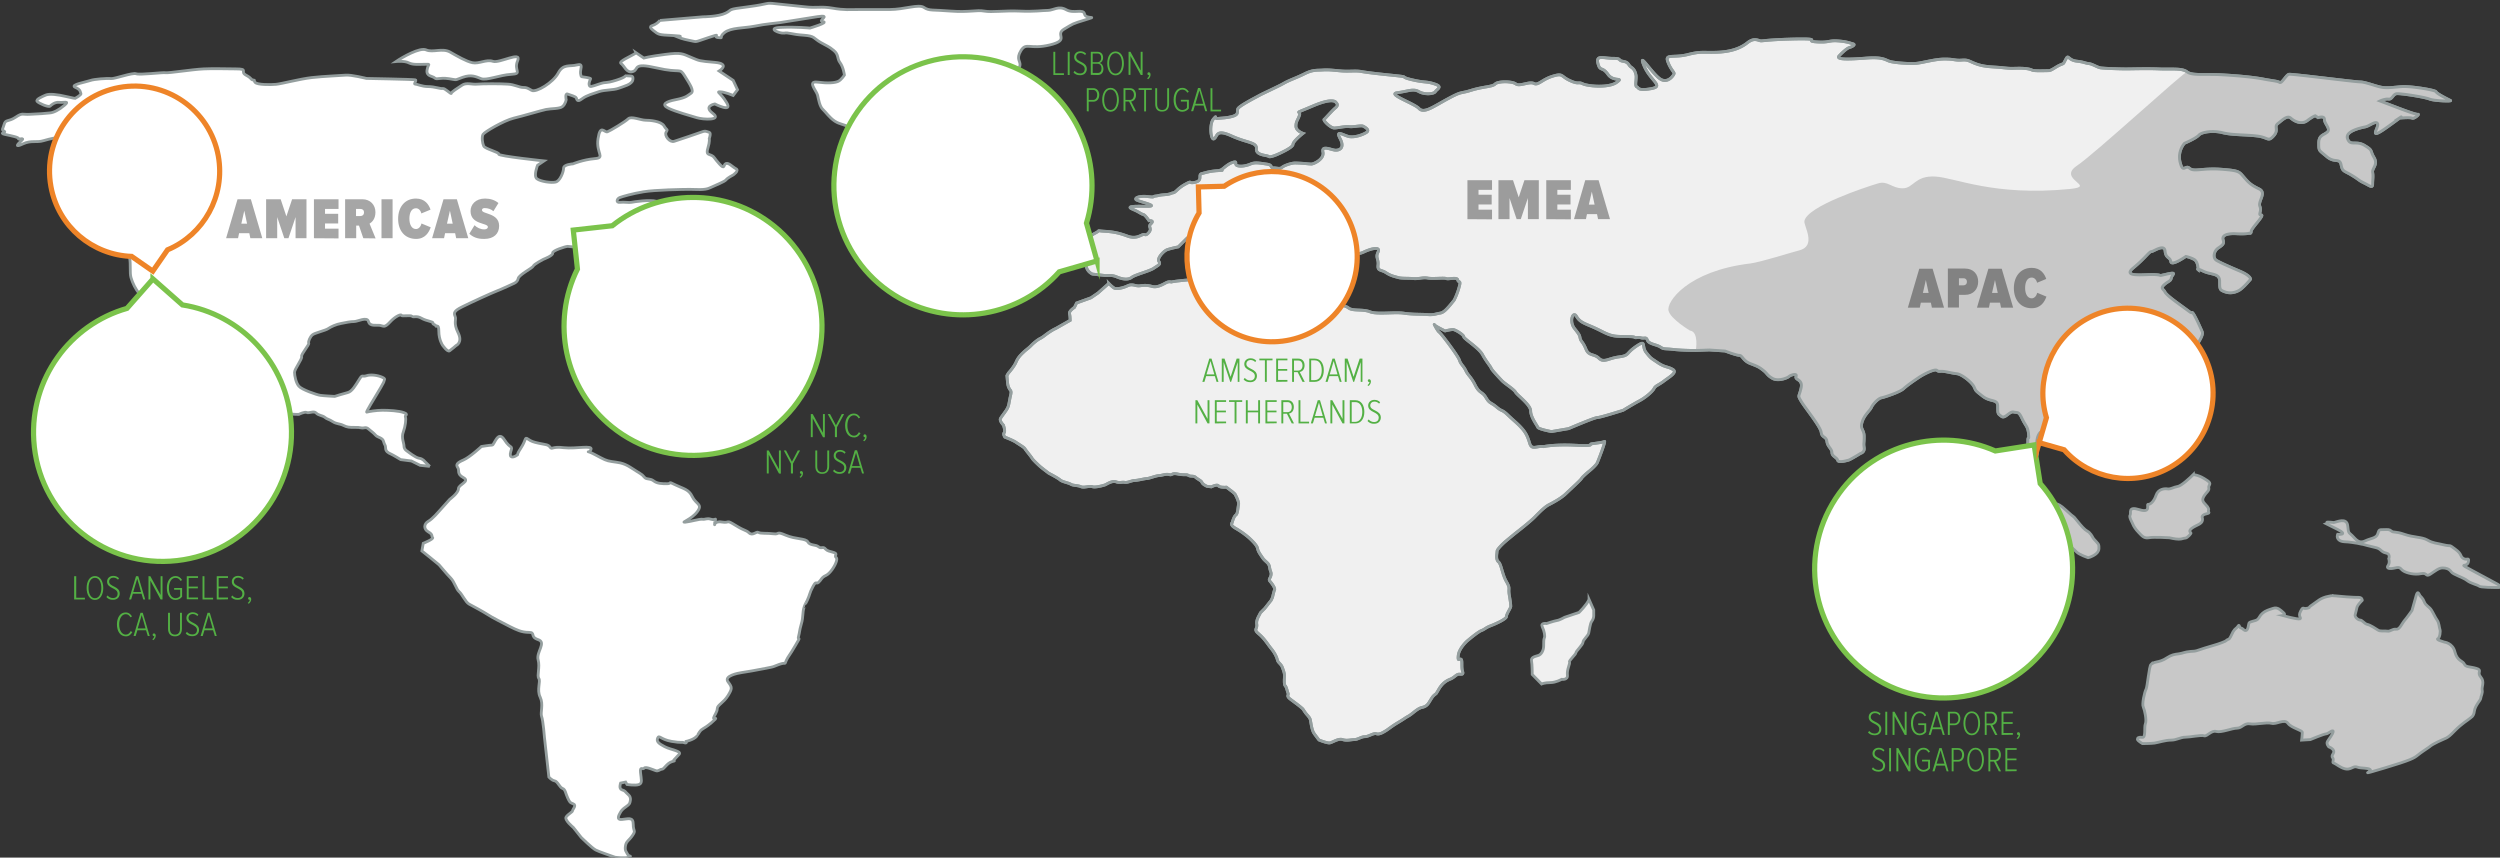<svg xmlns="http://www.w3.org/2000/svg" xmlns:xlink="http://www.w3.org/1999/xlink" viewBox="0 0 1443 495"><rect x="0" y="0" width="1443" height="495" fill="#333333" stroke="none"/><g fill="#fff"><use xlink:href="#B"/><path d="M90.2 173.8c1.4.8 2.3 1.6 2.1 2.4-.4 1.4.4 10 .4 10s2.5 2.8 2.9 5.8 3.3 6.1 3.3 6.1l2.5 3.6s1.2.3 2.9 2.5 1.7 2.2 2.1 3.3.4.8.4 1.1-.4-4.7-1.2-6.1-.8-3-1.7-4.7c-.8-1.7.4-3.6-2.1-6.1s-2.5-2.8-3.7-5.3-2.9-5.3-1.2-5.8c1.7-.6 2.9-4.2 6.2 0s3.7 3.1 4.1 6.4 1.7 4.4 2.9 5.8 4.1 6.1 5.8 8 0-1.1 3.7 2.8 4.1 4.7 6.2 7.8c2.1 3 3.3 3 4.6 5.3 1.2 2.2.4 1.7-.4 4.2s.8 5.3.8 5.3 5.8 1.4 6.2 2.2 6.2 2.2 7 3.3 6.2 2.5 6.2 2.5l6.2 2.5c1.7.6 6.6 1.1 6.6 1.1l4.6.8c1.2.3 5 .3 5 .3s3.3-1.7 4.6-1.1c1.2.6 4.1-1.1 5.4.3 1.2 1.4 3.7 1.4 5 2.5 1.2 1.1 2.5 1.1 4.6 2.5s4.1 1.1 6.2 2.2 3.7 1.1 6.2 1.1 2.5 0 4.1.3 2.5-.8 4.1.6 2.9 2.2 4.1 3.6 4.1 1.4 4.6 3.6c.4 2.2 1.2 1.9 1.2 3.9 0 1.9 1.7 2.8 2.9 3.3 1.2.6 5.8 3.3 5.8 3.3l6.2.8 5 2.5 5.4 1.1-2.9-2.8s-1.2-1.7-3.3-1.9-6.6-3.9-6.6-3.9-2.1-1.1-2.1-3-1.7-5-.4-8.3c1.2-3.3 1.7-7.5 1.2-8.6s2.1-1.4-.8-2.5-8.7-1.4-12.4-1.4-8.3.8-9.1 1.1 4.6-8.3 5.4-9.7 4.6-7.5 4.6-8.3 1.2-1.1-1.2-2.2-6.6-1.7-9.1-.8c-2.5.8-2.1-1.1-4.1 2.2-2.1 3.3-4.1 6.9-6.6 7.5s-7.5 2.2-7.5 2.2-6.2-.3-8.3-.6-10.8-3.3-12.4-5.3c-1.7-1.9-2.5-6.1-2.5-8s4.6-7.8 4.1-9.1c-.4-1.4 4.6-6.9 4.1-7.8-.4-.8.8-3.6 2.1-4.7 0 0-3.6-7.6-8.7-8.2s-10.1 1.7-13.3 1.1c-3.2-.7-5.7-4.4-8-5.3s-10.9-4.3-14.3-4.6-14 1.9-18 1.1c-4.1-.8-8.1-3.9-14.6-4-5.9-.3-14.4-.5-13.1.2z"/></g><g stroke="#949e9e" stroke-width="1.636" stroke-miterlimit="10"><path d="M917.2 346c-1.2 3-5.8 7.5-5.8 7.5l-8.3 2.8s-2.9 1.7-4.6 1.9c-1.7.3-5.8 1.7-5.8 1.7s-3.7-.6-2.5 1.9 1.7 5.5 1.2 6.4c-.4.8-.4 2.5-.4 4.7s-1.2 5-3.3 5.5c-2.1.6-4.1 1.1-3.7 3.1.4 1.9.4 7.8.4 7.8l5.4 5.5s1.7-.8 5-.8 6.6-1.9 6.6-1.9 3.7.6 3.3-2.5 1.7-6.7 1.2-7.5c-.4-.8 3.7-4.4 3.7-5.3s4.1-4.7 4.1-6.1 2.9-3.6 3.3-5.3.8-5.5 1.7-6.7c.8-1.1 1.2-2.2 1.2-3.3v-3.3l-2.7-6.1z" fill="#f0f0f0"/><path d="M1241.6 383.4c-1.2 1.1-2.1 13-2.9 14.4s-2.5 8.6-1.6 10.3c.8 1.7 2.1 7.8 1.2 9.7-.8 1.9.4 8-1.7 7.8-2.1-.3-2.9.3-2.9 1.1s2.9 2.5 2.9 2.5 5 0 7-.3c2.1-.3 6.2-1.7 9.5-1.7s5.4-1.7 8.3-1.7 9.1-1.4 10.8-.8 4.1-3.3 7-2.5 9.1-1.9 12-1.9 4.1-3.1 7.5-2.5c3.3.6 9.5-1.1 12.4-.3s7.5-2.8 9.5 0c2.1 2.8 8.3 3.9 8.3 5.3s-.4 4.4-.4 4.4l5-.3s7.9-3.3 9.1-3.3 4.1-2.8 4.1-1.4-2.5 4.4-3.3 5.8.8 3.1.8 3.1 4.1 1.4 2.5 3.9.4 1.9 0 3.9c-.4 1.9 0 1.1 1.6 2.2 1.7 1.1 4.6 3.1 7 2.8 2.5-.3 3.3-1.9 5.4-1.1s6.2.3 7.4 1.4-7.9 3.9 7.9-.8c15.7-4.7 17.4-5.8 19.5-7.5s4.6-3.3 6.2-4.4c1.7-1.1.4-.8 5.4-3.3s5-1.4 9.5-6.1c4.6-4.7 7.9-6.4 8.7-7.2s2.5-1.1 2.9-4.4 3.7-6.4 3.7-7.5 1.2-2.8.8-4.7 1.6-4.7-.8-7.5c-2.5-2.8 1.2-3.9-2.5-5s-6.2-.6-7-2.5-4.1-1.7-5.4-6.9c-1.2-5.3-6.2-5.8-6.2-5.8s-5-1.4-3.7-1.9c1.2-.6 1.7-4.4 1.2-5.5-.4-1.1-.4-3.6-1.6-5.3s-2.1-3.9-3.3-5.8-3.3-2.5-4.1-4.7-2.1-3-2.5-3.6-1.2-3.3-2.1-.3l-2.5 8.9s-3.3 4.7-4.6 6.1c-1.2 1.4-2.5 5-4.6 4.7s-3.3 1.4-5 1.1-4.1.3-5.4-.6c-1.2-.8-4.6-3-6.2-3.3s-2.9-2.5-4.1-2.5c-1.3 0-3.3-1.9-2.9-3.1.4-1.1.8-3.6 1.2-4.7s2.9-3.6 2.9-3.6 0-1.7-2.1-1.7-2.5 0-7-.3c-4.6-.3-5.8-.6-7.5-.6s1.6-.6-2.9.3c-4.6.8-6.6 3.1-9.5 5s-.4 1.4-2.9 1.9c-2.5.6-2.1-1.4-3.7 1.7-1.7 3.1.8 3.9-.4 4.4s-9.9-1.9-9.9-1.9 2.1-.3.4-1.7c-1.6-1.4-3.3-3.3-5.8-2.5s-4.6 1.4-6.2 2.8c-1.7 1.4-1.7 2.5-2.9 3.6s-4.6 1.1-5 2.2-.4 3.9-1.7 4.2c-1.2.3-1.6-1.1-2.9-1.4-1.2-.3-.8-2.5-1.7-1.1-.8 1.4-1.6 1.1-2.9 3.3-1.2 2.2-1.7 4.2-2.9 4.4-1.2.3 0 .6-3.7 1.9-3.7 1.4-4.6 1.4-9.9 3.1-5.4 1.7-4.1 1.7-7.9 1.9-3.7.3-4.6 1.1-7 1.4-2.5.3-4.1.6-6.6 2.2-2.5 1.7-4.6 2.2-6.2 2.5-1.5.2-3.1 1.3-3.1 1.3zm24.4-109.5c-1.7 1.7-7 6.7-9.1 6.9-2.1.3-4.1 1.7-5.8 1.4-1.6-.3-5.4 0-6.6 3.6s-3.3 5.5-4.6 5.3c-1.2-.3 2.1 5.3-5 3.1-7-2.2-4.6 1.9-5.4 3.1-.8 1.1 1.2 4.2 1.6 5.3s1.7 3.1 3.3 4.7c1.7 1.7 2.9 3.6 5.8 3.1 2.9-.6 12 0 12 0s3.3.8 5.4.8 2.5-.6 3.7-.6 3.7-2.8 3.3-3.1-1.6-1.1.8-2.8c2.5-1.7 5.4-2.2 5.8-4.2.4-1.9-.8-1.9.4-3.1 1.2-1.1 4.1-.8 3.3-1.9s.8-.8-.8-3.1c-1.7-2.2-3.7-3-2.1-5.8 1.7-2.8 3.3-3.3 2.9-5s2.1-2.2-.8-4.2c-2.9-1.9-4.1-2.5-6.2-3.1l-1.9-.4zm81.2 27.7c1.6-.3 7.4-3.1 7.9 1.9.4 5 .8 3.6 3.3 6.4s4.1 3.6 7 2.2 6.2-1.4 7-3.9.8-2.5 3.3-2.5 3.3-.3 4.6.8c1.2 1.1 2.1 0 7.5 1.9s9.9 1.4 13.3 3.3c3.3 1.9 5 1.7 9.5 2.8 4.6 1.1 2.5-.6 6.6 2.5 4.1 3 2.5 3.9 4.6 5.3s3.7-1.1 2.9 2.2-6.6 0 2.1 4.7l12.8 6.9c2.9 1.4 5 3 2.5 3s-10.4 0-11.2-.8-4.6-1.4-7-3.3c-2.5-1.9-7.9-3.3-9.1-5s-2.9-2.2-5-2.2-4.1 1.7-7 3.6-1.6-1.1-5.4-.3c-3.7.8-7.9-.3-9.9-1.4-2.1-1.1-1.6-2.8-5-1.9-3.3.8-5.4.3-4.1-1.4 1.2-1.7.4-3.9.4-3.9s1.2-2.8-1.6-3.3c-2.9-.6-2.9-2.5-5.8-3.1s-7.5-1.9-7.5-1.9-.4 0-1.7-.3-1.2-.3-4.6-.8c-3.3-.6-5.8 0-7.5-1.4s-.8-3.3-.8-3.3 6.6.6 0-2.8l-6.6-3.3s.8-.3.4-.8c-.4-.4 4.1.1 4.1.1zm-186.4-23s2.1 1.4 5.4 1.1 5.8 4.4 7.9 6.1 3.3 2.5 7.9 4.4 4.1-1.7 10.4 4.2 3.3 2.2 6.2 5.8 4.6 5.5 6.2 6.4c1.7.8 2.9 3.1 3.3 3.9s3.3 3.3 3.3 4.2.8 3-1.6 5c-2.5 1.9-4.6 2.2-4.6 2.2s-5-1.7-6.6-3.3c-1.6-1.7-3.7-3.1-6.6-6.4s-6.2-6.9-7.9-8.6-4.1-3.3-5.4-5c-1.2-1.7-4.6-6.7-6.2-7.2s-2.1-2.2-5-4.2c-2.9-1.9-2.5-3.6-3.7-4.7l-4.1-3.6 1.1-.3z" fill="#c8c8c8"/><path d="M355 494.8c-2.9-1.1-9.1-3.1-11.2-4.2s-8.3-7.2-8.3-7.2l-4.6-5.8s-5.4-4.4-4.1-6.1c1.2-1.7 3.7-2.8 3.7-3.6s2.5-3.1.4-3.9-2.1-1.1-3.3-3.6-1.2-4.7-2.9-5.3-2.9-4.2-4.6-4.4c-1.7-.3-3.3-2.2-3.3-2.2l-2.5-22.5s-.8-10.2-1.7-12.5c-.8-2.2 1.2-6.9-.8-11.1-2.1-4.2.4-9.1-.8-10.8s.8-6.4-.4-10.8 5-10 0-11.6c-5-1.7-1.2-4.2-5.4-4.2-4.1 0-7-1.4-10.8-3.3-3.7-1.9-10.8-5.5-12.8-6.9-2.1-1.4-8.7-5-10.8-6.1s-4.1-5.8-5.8-7.2-2.5-5.5-5-8-5.8-6.7-6.6-7.5-9.9-8-9.9-8l.8-4.4s6.2-2.5 5.4-3.3.4-1.7-2.5-3.3c-2.9-1.7-2.5-4.7 0-6.1s6.2-5.8 6.2-5.8l6.2-6.9s5-3.6 5-6.1 7-4.2 2.9-6.4-2.1-4.2-3.3-5.8c-1.2-1.7-.4-2.8 3.3-4.4s10.4-7.8 10.4-7.8 5-.8 6.2-.8 3.3-8.9 7-3.1 5 2.8 3.7 6.9c-1.2 4.1 1.7 3.3 3.3 2.2 1.7-1.1-.8.8 2.5-4.2s2.1-6.7 4.1-5.3c2.1 1.4 2.9 1.7 6.6 2.5s5 .6 6.2 2.2c1.2 1.7.8-.6 7.9.3 7 .8 17-1.7 15.7 1.1-1.2 2.8-3.7-.3 2.1 2.8s6.6 3.6 9.9 4.1c3.3.6 6.2.3 11.2 3.6s6.2 3.6 7.5 5.3c1.2 1.7 3.3.6 5.4 2.2 2.1 1.7 5 1.7 7.9 1.7s0-1.7 4.6.6 7.9 2.5 9.9 6.9c2.1 4.4 6.2 4.2 2.9 8.6-3.3 4.5-9.9 6.4-7 6.1s8.3-1.9 9.9-1.7c1.7.3 2.5-.8 5 0s2.9-1.1 2.5.8-.4 0-.4 1.9-.8-1.9 4.1-1.1c5 .8 2.1-1.7 7.9 1.9s5.8 2.5 7.9 4.4 4.1-1.1 5.4-.3c1.2.8 5 .3 8.7.8s1.2-1.7 7 .8 11.6 1.7 12.8 3.9 4.6 1.4 6.2 2.8c1.7 1.4 2.5-.6 4.1 1.4 1.7 1.9 6.6 1.4 5.8 3.3s1.2.8.4 3.6-3.7 7.2-6.2 8.3-2.5 2.5-4.1 3.9c-1.7 1.4-1.2-1.4-3.3 2.5s-1.6 4.4-3.3 8-.4 0-1.7 3.6c-1.2 3.6-.4 5.8-1.7 10-1.2 4.2-.8 4.2-1.6 7.2-.8 3.1 2.1-1.4-1.7 5-3.7 6.4-4.1 6.1-5.4 8.9-1.2 2.8.4.6-4.1 2.2-4.6 1.7-2.1 1.1-7.5 2.2s-12 2.2-14.1 2.5-10.4 1.9-7.9 5.3c2.5 3.3 2.5 3.9 0 8S414 407 414 409c0 1.9-1.7 3.9-2.1 5.3s3.7-1.4-1.2 2.8c-5 4.2-5.4 3.1-7 5.5-1.7 2.5 0 .6-1.7 2.5s-5.8 2.8-5.8 2.8.4 1.4-1.2.8c-1.7-.6-1.2.3-7.5-.8-6.2-1.1-7-3.9-7.9-1.9-.8 1.9.4 3.1 4.1 5s9.9 2.5 8.3 4.4c-1.7 1.9-1.7 1.9-2.9 3.1-1.2 1.1 1.7.3-1.2 1.1s-4.6 4.4-5.8 4.4-2.1 1.4-3.7.8c-1.7-.6-5.8-2.5-6.6-1.4s-2.5-1.4-2.1 2.5 1.2 6.1-.8 6.9c-2.1.8-7 0-7 0l-.8-1.4-2.9.6s-1.2 3.3.8 3.9c2.1.6 1.7 1.1 3.7 2.8 2.1 1.7.8 4.7.8 4.7s0 .8-2.1 2.2-2.9 2.5-3.3 3.3-2.9 4.4.8 4.1 6.6-1.7 6.6 2.8c0 4.4 1.7 3.3-.4 6.4s-3.7 3.3-4.1 6.1.4 3.1 1.2 4.7c.8 1.7 2.9.8.8 1.7-1.8.9-8 .1-8 .1z" fill="#fff"/><use xlink:href="#B" fill="none"/><path d="M380.9 11.8l24.9-2.1s8.7 0 13-2.1c4.4-2.1 0-2.1 13.1-3.7 13.1-1.7 9.3-2.5 16.2-1.7l16.2 1.7c7.5.9 9.3-.4 16.2.8 6.8 1.2 9.9.8 15.5.8h17.4c8.7 0 16.8-3.3 19.9-1.2s5 1.2 15.5 2.1c10.6.8 14.9-.8 19.3 0s11.8-.4 20.5 0 13-.4 16.2-.4 6.2-2.9 10.6-.4 9.9-.8 10.6 2.5c.6 3.3 8.7.8.6 3.3s-6.8 2.1-12.4 5.4 3.7 6.2-8.1 9.1-13.7-1.7-16.8 3.3 0 6.2-.6 8.7-1.9 2.9-5.6 5-3.7 0-12.4 1.2-14.9 2.5-18.6 2.5-11.8 2.1-14.3 2.9 4.3 2.1-8.7 4.6-16.2 2.1-19.9 5.4-2.5 3.7-5 5.8-9.9 10.4-13.7 8.3c-3.7-2.1-5.6-1.7-8.7-3.7-3.1-2.1-5-5-6.8-6.7-1.9-1.7-2.5-5.8-3.1-8.3s-6.2-8.3 0-7.5 9.9.4 11.8-.4 3.7-3.7 3.7-3.7-.6-4.6-2.5-7.1-.6-4.6-3.7-7.1-3.1-2.1-7.5-4.6-3.1-3.7-9.9-4.2c-6.8-.4-8.7-1.7-11.2-1.2-2.5.4-10.6-2.9-1.9-3.3s16.8.4 16.8.4 11.2-3.3 7.5-3.7 5.6-4.2-3.1-2.9L450.5 13c-2.5.4-8.7.8-14.9 2.1-6.2 1.2-13.7.8-17.4 3.7s0 3.3-3.7 2.9 3.1-2.9-5.6 0-6.2 2.5-10.6 1.7-7.5-2.1-7.5-2.1 5.6-.4-2.5-.8-8.1-.4-11.2-2.9-1.2-2.5.6-3.3c1.9-.9 3.2-2.5 3.2-2.5zm-13.7 18.7c-3.1 2.1-10.6 5-8.7 6.2s3.1 5.8 6.8 4.6-.6-5.4 13.7-2.1 13.1-.4 16.2 4.6 5.6 8.7 3.7 10c-1.9 1.2-2.5 2.5-8.7 3.7s-8.7 2.9-4.3 5 12.4 4.2 16.2 5.4 14.9 1.7 9.3-2.5 1.2-5.4 1.2-5.4 10.6 5.4 6.8-.8-6.2-6.2-3.7-6.2 7.5 2.1 7.5 2.1l2.5-3.3-2.5-5.4-8.1-5.4s6.8-4.2-2.5-5-8.7-.8-13.7-2.9-5.6-2.9-14.9-1.7-12.4 2.1-12.4 2.1l-4.4-3zm-138.6 5c3.7-2.5 13.7-8.3 17.4-6.7 3.7 1.7 9.3-1.2 13.7 1.2 4.4 2.5 9.3 5.4 13 6.2s8.1-2.1 11.8-.8 16.8-6.2 14.3-.4 3.1 7.5-3.7 7.9-14.3 3.7-17.4 2.5-5.6-2.5-10.6-.8-2.5 1.7-8.1.8c-5.6-.8-6.8.8-8.1-.4-1.2-1.2-5-.8-4.4-4.6s2.5-3.3-1.2-3.3-6.8.4-9.3-.8c-2.4-1.3-7.4-.8-7.4-.8z" fill="#fff"/><use xlink:href="#C" fill="#f0f0f0"/></g><path d="M975.4 190.8c5.4.6 3.4 11.5 3.4 11.5l7.9-.3 9.1.6s6.6 2.5 8.3 2.5 2.1 3 6.2 4.7 5 1.9 7.5 3.9c2.5 1.9 2.1 2.8 5.4 4.7s8.7-.3 9.5-1.1 5-2.2 4.1 0c-.8 2.2 4.1 1.4 2.9 6.7s-2.1 3.9 0 7.5 11.2 14.7 11.6 18 2.9 2.2 3.3 5.3 2.9 4.2 2.9 6.4 2.9 2.8 3.3 4.4c.4 1.7 5 .3 6.2 0s7-3.9 7-3.9 2.5-.6 2.1-3.3c-.4-2.8 0-2.2 0-6.4s-2.5-4.2-1.2-8.3c1.2-4.2 4.6-6.7 5.4-8.6s4.1-5.3 5.8-5.5c1.6-.3 10.8-3.3 12.8-5.3 2.1-1.9 5.4-4.2 8.7-6.4s9.1-5 10.4-4.2c1.2.8.8.6 2.9.6s5.8 1.1 8.7 1.4 8.7 5 9.9 7.5.4 1.9 5 5.5 8.7 1.4 8.7 5.8 0 4.2 2.1 5.8c2.1 1.7 4.6-3 7-2.5 2.5.6 2.9-.6 5 3.9 2.1 4.4 3.3 4.4 3.7 8.9.4 4.4-.4.3-.4 3.9s-.4 3.9.4 7.2 3.7 4.4 3.3 5c0 0 2.5-4.7 1.7-8s0-8 2.1-9.4 4.1-2.8 5.8.8c1.6 3.6 2.5.8 6.2 5s7 3.3 7.5 5.3c.4 1.9 2.5 2.2 5.4 3.9s5.4-.3 8.7-1.9c3.3-1.7 12.4-7.8 12.8-10.3s4.1-1.9-2.5-8.3-6.6-8.6-13.7-12.5c-7-3.9-11.2-4.2-5.8-9.1 5.4-5 7.9-8.3 11.2-6.9s9.1 1.1 9.1 6.7-1.7 11.6 4.1 5c5.8-6.7 8.7-10.5 7-9.4s3.7-2.2 3.7-2.2.4-2.5 7.5-3.6c7-1.1 9.1-1.7 11.6-2.5s9.5-6.4 10.8-8.9c1.2-2.5 4.6-6.9 3.7-8.9-.8-1.9-5-11.4-5.8-11.1s-.4.3-5.8-3.6-9.1-6.7-9.9-8.3c-.8-1.7-2.9-1.9-.4-4.2 2.5-2.2 3.7-1.9 4.1-3.9.4-1.9 3.7-3.6-2.5-2.2s-1.6.6-7 .3-19.5 1.9-12.4-3.9c7-5.8 9.1-9.4 10.4-9.4s7.5-4.7 7.9-.3 2.9 3.3 3.3 6.1 8.7-3 8.7-3 2.9.6 5 1.9c2.1 1.4 2.1 5.8 2.1 5.8s-1.7-1.4 2.9.8 9.5 1.1 9.5 5.8 0 5 2.9 6.1 5.8.6 8.3-.8 6.6-6.4 6.6-6.4.4-1.9-6.2-4.7-10.8-4.7-13.3-6.1-1.7-5.5.8-7.2 3.7-2.5 2.9-4.7 1.2-3.9 7.5-3.6c6.2.3 7.5-.3 7.5-.3s1.2.6 1.2-1.1 7.9-9.4 5.8-9.4.4-1.9-.8-5c-1.2-3 4.1-7.8-.4-10-4.6-2.2-5.8-3.3-8.7-6.7s-2.5-3.9-13.3-4.7-15.7 1.7-18.2-.6c-2.5-2.2-3.7 3.3-5.4-3.3-1.7-6.7 2.5-11.1 2.5-11.1s6.6-2.8 8.3-4.7 8.3-2.8 13.7-1.4 13.3 1.1 19.9 1.9 6.2 3.6 9.5 0 0-5.3 2.5-7.2 5.4-5 7.5-3.1 6.2 3.9 9.5 1.4 4.6-2.8 4.6-2.8l1.6 1.1s3.7-1.4 3.7 1.1 3.7 5.3 1.7 7.2c-2.1 1.9-5 1.7-5 6.4s0 3.9 4.6 7.8 7.5.6 8.3 4.7c.8 4.2 1.6 3.3 6.2 6.1s3.7 2.8 7 4.4c3.3 1.7 5 3.3 5 .6s.4-4.2 0-6.7 3.3-4.4.8-8.6-.4-3.9-5.4-6.9-8.3.6-9.9-3.9c-1.7-4.4 7.9-6.4 10.4-6.9 2.5-.6 6.2-3.9 7-1.7s-6.2 10.3 5.8 1.7 6.6-5 6.6-5 6.2-.6 7.4 0 4.6-2.5 3.3-2.2c-1.2.3-13.2-4.4-13.2-4.4l-8.7-3.3s2.9-1.4 5-1.1 2.5-2.8 4.6-3.1 16.2 1.9 19.1 3.1c2.9 1.1 13.3 1.4 12 .8-1.2-.6-7.9-3.9-8.3-5s-14.9-3.3-19.5-3-8.7 1.1-12.4.3-9.1-3-12-3-39.4-4.7-41-4.4-4.1 5.5-5.4 4.7c-1.2-.8-3.3-.8-9.1-1.9s-13.7-1.9-24-2.5c-10.4-.6-17.4.6-20.3-1.7-1-.8-53.4 47.4-63.5 54.1-12 8 12 11.9-4.2 13.5-44 4.3-65.8-6.5-77.7-7.2-11.9-.6-12.4 6.8-18.8 6.8s-8.5-4.6-14.3-2.8c-6.6 2-40.8 13.1-42.4 21.7-.5 2.8 7.4 14.5-3.2 17-3.4.8-21.8 6.7-28.1 7.5-36.1 4.3-48.6 22.3-47.1 27.3 1.1 4.7 12.3 11.4 12.3 11.4z" fill="#c8c8c8"/><g stroke-miterlimit="10"><use xlink:href="#C" fill="none" stroke="#949e9e" stroke-width="1.636"/><path d="M88.3 161l-15 17c-32.9 9.4-56 40.6-53.8 76.2 2.5 41 37.9 72.3 78.9 69.7 41-2.5 72.3-37.9 69.7-78.9-2.2-35.5-29-63.7-62.8-69l-17-15zm242.6-28.2l2.4 22.5c-15.2 30.6-7.7 68.8 20 91.1 32 25.8 78.9 20.7 104.7-11.3s20.7-78.9-11.3-104.7c-27.7-22.3-66.6-21.5-93.3-.1l-22.5 2.5zm302.3 17.8l-6.1-21.8c10-32.7-3.8-69.1-34.8-86.5-35.9-20.1-81.2-7.4-101.4 28.5s-7.4 81.2 28.5 101.4c31.1 17.4 69.3 10.2 92-15.3l21.8-6.3zm540.9 106.2l-22.4 3.5c-31.3-13.8-69.1-4.4-90 24.3-24.2 33.2-16.9 79.8 16.3 104s79.8 16.9 104-16.3c21-28.8 18.3-67.6-4.4-93.2l-3.5-22.3z" fill="#fff" stroke="#7bc34b" stroke-width="3"/></g><g fill="#53b044"><path d="M42.8 346v-13.4H44V345h5v1h-6.2zm7.2-6.6c0-3.8 1.7-6.9 4.8-6.9s4.8 3.1 4.8 6.9-1.7 6.9-4.8 6.9-4.8-3.1-4.8-6.9zm8.5 0c0-3.3-1.3-5.9-3.7-5.9s-3.7 2.6-3.7 5.9c0 3.2 1.3 5.9 3.7 5.9s3.7-2.7 3.7-5.9zm2.9 5.2l.7-.9c.6.8 1.7 1.5 3.1 1.5 1.9 0 2.7-1.2 2.7-2.5 0-3.6-6.1-2.8-6.1-7 0-2 1.6-3.3 3.6-3.3 1.4 0 2.5.5 3.3 1.4l-.6.8c-.7-.8-1.7-1.2-2.7-1.2-1.3 0-2.4.9-2.4 2.3 0 3.1 6.1 2.5 6.1 6.9 0 1.8-1.2 3.6-3.8 3.6-1.8.1-3-.6-3.9-1.6zm21.3 1.4l-1-3.3h-5l-1 3.3h-1.2l4-13.4h1.3l4 13.4h-1.1zm-3.5-12l-2.3 7.7h4.5c.1 0-2.2-7.7-2.2-7.7zm13.5 12l-5.9-10.9V346h-1.1v-13.4h1.1l5.9 10.8v-10.8h1.1V346h-1.1zm3.6-6.6c0-4.1 2-6.9 5-6.9 1.8 0 3 1 3.8 2.3l-.9.5c-.6-1.1-1.6-1.8-2.9-1.8-2.3 0-3.8 2.5-3.8 5.9s1.5 5.9 3.8 5.9c1.2 0 2.2-.6 2.7-1.3v-3.6h-3.5v-1h4.6v5c-.9 1.2-2.3 1.9-3.8 1.9-3 0-5-2.8-5-6.9zm11.5 6.6v-13.4h6.5v1h-5.4v5h5.3v1h-5.3v5.3h5.4v1h-6.5zm9.1 0v-13.4h1.1V345h5v1h-6.1zm8.2 0v-13.4h6.5v1h-5.4v5h5.3v1h-5.3v5.3h5.4v1c0 .1-6.5.1-6.5.1z"/><use xlink:href="#D"/><path d="M143.6 348.5l-.6-.5c.6-.4 1.1-1.2 1.2-1.8h-.2c-.5 0-.8-.4-.8-.8 0-.5.4-.8.8-.8.5 0 1 .5 1 1.3 0 1-.7 2-1.4 2.6zm-76.1 11.9c0-4 1.9-6.9 5-6.9 1.8 0 2.9 1 3.7 2.3l-.9.5c-.6-1.1-1.5-1.8-2.7-1.8-2.3 0-3.8 2.5-3.8 5.9s1.5 5.9 3.8 5.9c1.3 0 2.2-.8 2.8-2l1 .5c-.8 1.4-1.9 2.5-3.7 2.5-3.3 0-5.2-2.9-5.2-6.9zm17.8 6.7l-1-3.3h-5l-1 3.3h-1.2l4-13.4h1.3l4 13.4h-1.1zM81.8 355l-2.3 7.7H84c.1 0-2.2-7.7-2.2-7.7zm6.7 14.5l-.6-.5c.6-.4 1.1-1.2 1.2-1.8h-.2c-.5 0-.8-.4-.8-.8 0-.5.4-.8.8-.8.5 0 1 .5 1 1.3 0 1-.6 2-1.4 2.6zm8.5-6.6v-9.2h1.1v9.2c0 2.3 1.1 3.4 2.9 3.4s2.9-1.1 2.9-3.4v-9.2h1.1v9.2c0 2.9-1.5 4.4-4 4.4-2.6 0-4-1.6-4-4.4z"/><use xlink:href="#D" x="-26.2" y="21"/><path d="M124 367.1l-1-3.3h-5l-1 3.3h-1.2l4-13.4h1.3l4 13.4H124zm-3.5-12.1l-2.3 7.7h4.5c.1 0-2.2-7.7-2.2-7.7zm957.7 67.8l.7-.9c.6.8 1.7 1.5 3.1 1.5 1.9 0 2.7-1.2 2.7-2.5 0-3.6-6.1-2.8-6.1-7 0-2 1.6-3.3 3.6-3.3 1.4 0 2.5.5 3.3 1.4l-.6.8c-.7-.8-1.7-1.2-2.7-1.2-1.3 0-2.4.9-2.4 2.3 0 3.1 6.1 2.5 6.1 6.9 0 1.8-1.2 3.6-3.8 3.6-1.8 0-3-.6-3.9-1.6zm10 1.4v-13.4h1.1v13.4h-1.1zm11.2 0l-5.9-10.9v10.9h-1.1v-13.4h1.1l5.9 10.8v-10.8h1.1v13.4h-1.1zm3.6-6.7c0-4.1 2-6.9 5-6.9 1.8 0 3 1 3.8 2.3l-.9.5c-.6-1.1-1.6-1.8-2.9-1.8-2.3 0-3.8 2.5-3.8 5.9s1.5 5.9 3.8 5.9c1.2 0 2.2-.6 2.7-1.3v-3.6h-3.5v-1h4.6v5c-.9 1.2-2.3 1.9-3.8 1.9-3 0-5-2.8-5-6.9zm18.4 6.7l-1-3.3h-5l-1 3.3h-1.2l4-13.4h1.3l4 13.4h-1.1zm-3.5-12.1l-2.3 7.7h4.5l-2.2-7.7zm6.4 12.1v-13.4h3.7c2.3 0 3.5 1.8 3.5 3.9s-1.2 3.9-3.5 3.9h-2.6v5.6h-1.1zm6.1-9.5c0-1.7-.9-2.9-2.4-2.9h-2.5v5.8h2.5c1.5 0 2.4-1.2 2.4-2.9zm2.9 2.8c0-3.8 1.7-6.9 4.8-6.9s4.8 3.1 4.8 6.9-1.7 6.9-4.8 6.9-4.8-3.1-4.8-6.9zm8.5 0c0-3.3-1.3-5.9-3.7-5.9s-3.7 2.6-3.7 5.9c0 3.2 1.3 5.9 3.7 5.9s3.7-2.6 3.7-5.9zm9.8 6.7l-2.8-5.6h-2.1v5.6h-1.1v-13.4h3.7c2 0 3.5 1.4 3.5 3.9 0 2.4-1.4 3.6-2.8 3.8l2.9 5.7h-1.3zm-.1-9.5c0-1.7-.9-2.9-2.4-2.9h-2.5v5.8h2.5c1.5 0 2.4-1.2 2.4-2.9zm3.8 9.5v-13.4h6.5v1h-5.4v5h5.3v1h-5.3v5.3h5.4v1l-6.5.1zm9.3 2.4l-.6-.5c.6-.4 1.1-1.2 1.2-1.8h-.2c-.4 0-.8-.3-.8-.8v-.1c0-.5.4-.8.8-.8.5 0 1 .5 1 1.3 0 1.1-.6 2.2-1.4 2.7zm-84.2 17.2l.7-.9c.6.8 1.7 1.5 3.1 1.5 1.9 0 2.7-1.2 2.7-2.5 0-3.6-6.1-2.8-6.1-7 0-2 1.6-3.3 3.6-3.3 1.4 0 2.5.5 3.3 1.4l-.6.8c-.7-.8-1.7-1.2-2.7-1.2-1.3 0-2.4.9-2.4 2.3 0 3.1 6.1 2.5 6.1 6.9 0 1.8-1.2 3.6-3.8 3.6-1.8 0-3.1-.6-3.9-1.6zm10 1.4v-13.4h1.1v13.4h-1.1zm11.2 0l-5.9-10.9v10.9h-1.1v-13.4h1.1l5.9 10.8v-10.8h1.1v13.4h-1.1zm3.6-6.7c0-4.1 2-6.9 5-6.9 1.8 0 3 1 3.8 2.3l-.9.5c-.6-1.1-1.6-1.8-2.9-1.8-2.3 0-3.8 2.5-3.8 5.9s1.5 5.9 3.8 5.9c1.2 0 2.2-.6 2.7-1.3v-3.6h-3.5v-1h4.6v5c-.9 1.2-2.2 1.9-3.8 1.9-3 .1-5-2.8-5-6.9zm18.4 6.7l-1-3.3h-5l-1 3.3h-1.2l4-13.4h1.3l4 13.4h-1.1zm-3.5-12.1l-2.3 7.7h4.5l-2.2-7.7zm6.4 12.1v-13.4h3.7c2.3 0 3.5 1.8 3.5 3.9s-1.2 3.9-3.5 3.9h-2.6v5.6h-1.1zm6-9.5c0-1.7-.9-2.9-2.4-2.9h-2.5v5.8h2.5c1.6 0 2.4-1.2 2.4-2.9zm3 2.8c0-3.8 1.7-6.9 4.8-6.9s4.8 3.1 4.8 6.9-1.7 6.9-4.8 6.9-4.8-3.1-4.8-6.9zm8.5 0c0-3.3-1.3-5.9-3.7-5.9s-3.7 2.6-3.7 5.9c0 3.2 1.3 5.9 3.7 5.9s3.7-2.6 3.7-5.9zm9.7 6.7l-2.8-5.6h-2.1v5.6h-1.1v-13.4h3.7c2 0 3.5 1.4 3.5 3.9 0 2.4-1.4 3.6-2.8 3.8l2.9 5.7h-1.3zm0-9.5c0-1.7-.9-2.9-2.4-2.9h-2.5v5.8h2.5c1.5 0 2.4-1.2 2.4-2.9zm3.8 9.5v-13.4h6.5v1h-5.4v5h5.3v1h-5.3v5.3h5.4v1l-6.5.1zM608 43.2V29.9h1.1v12.4h5v1H608zm8.3 0V29.9h1.1v13.4h-1.1zm3.3-1.4l.7-.9c.6.8 1.7 1.5 3.1 1.5 1.9 0 2.7-1.2 2.7-2.5 0-3.6-6.1-2.8-6.1-7 0-2 1.6-3.3 3.6-3.3 1.4 0 2.5.5 3.3 1.4l-.6.8c-.7-.8-1.7-1.2-2.7-1.2-1.3 0-2.4.9-2.4 2.3 0 3.1 6.1 2.5 6.1 6.9 0 1.8-1.2 3.6-3.8 3.6-1.8.1-3.1-.6-3.9-1.6zm10 1.4V29.9h3.9c2 0 3.2 1.3 3.2 3.4 0 1.7-.9 2.7-2 3.1 1.3.2 2.2 1.7 2.2 3.3 0 2.2-1.2 3.6-3.3 3.6l-4-.1zm6-9.8c0-1.4-.6-2.5-2.2-2.5h-2.7v5h2.7c1.5 0 2.2-1.1 2.2-2.5zm.2 6.1c0-1.4-.7-2.7-2.3-2.7h-2.8v5.3h2.8c1.5.1 2.3-.9 2.3-2.6zm3.3-2.9c0-3.8 1.7-6.9 4.8-6.9s4.8 3.1 4.8 6.9-1.7 6.9-4.8 6.9-4.8-3.1-4.8-6.9zm8.5 0c0-3.3-1.3-5.9-3.7-5.9s-3.7 2.6-3.7 5.9c0 3.2 1.3 5.9 3.7 5.9 2.4-.1 3.7-2.7 3.7-5.9zm10.8 6.6l-5.9-10.9v10.9h-1.1V29.9h1.1l5.9 10.8V29.9h1.1v13.4h-1.1zm4.3 2.5l-.6-.5c.6-.4 1.1-1.2 1.2-1.8h-.2c-.4 0-.8-.3-.8-.8v-.1c0-.5.4-.8.8-.8.5 0 1 .5 1 1.3.1 1.1-.6 2.1-1.4 2.7zm-35.4 18.5V50.9h3.7c2.3 0 3.5 1.8 3.5 3.9s-1.2 3.9-3.5 3.9h-2.6v5.6l-1.1-.1zm6-9.4c0-1.7-.9-2.9-2.4-2.9h-2.5v5.8h2.5c1.5 0 2.4-1.2 2.4-2.9zm2.9 2.8c0-3.8 1.7-6.9 4.8-6.9s4.8 3.1 4.8 6.9-1.7 6.9-4.8 6.9-4.8-3.1-4.8-6.9zm8.5 0c0-3.3-1.3-5.9-3.7-5.9s-3.7 2.6-3.7 5.9c0 3.2 1.3 5.9 3.7 5.9s3.7-2.7 3.7-5.9zm9.8 6.6l-2.8-5.6h-2.1v5.6h-1.1V50.9h3.7c2 0 3.5 1.4 3.5 3.9 0 2.4-1.4 3.6-2.8 3.8l2.9 5.7-1.3-.1zm0-9.4c0-1.7-.9-2.9-2.4-2.9h-2.5v5.8h2.5c1.5 0 2.4-1.2 2.4-2.9zm5.9 9.4V51.9h-3.2v-1h7.6v1h-3.3v12.4h-1.1v-.1zm6.4-4.2v-9.1h1.1v9.2c0 2.3 1.1 3.4 2.9 3.4s2.9-1.1 2.9-3.4v-9.2h1.1V60c0 2.9-1.5 4.4-4 4.4-2.6.1-4-1.5-4-4.4zm10.6-2.4c0-4.1 2-6.9 5-6.9 1.8 0 3 1 3.8 2.3l-.9.5c-.6-1.1-1.6-1.8-2.9-1.8-2.3 0-3.8 2.5-3.8 5.9s1.5 5.9 3.8 5.9c1.2 0 2.2-.6 2.7-1.3v-3.6h-3.5v-1h4.6v5c-.9 1.2-2.3 1.9-3.8 1.9-3.1 0-5-2.8-5-6.9zm18.3 6.6l-1-3.3h-5l-1 3.3h-1.2l4-13.4h1.3l4 13.4h-1.1zm-3.4-12l-2.3 7.7h4.5l-2.2-7.7zm6.4 12V50.9h1.1v12.4h5v1h-6.1z"/></g><path d="M144.5 137.5l-.6-2.9H138l-.6 2.9h-6.9l6.6-22.5h7.7l6.6 22.5h-6.9zm-3.5-15.9l-1.7 7.5h3.3l-1.6-7.5zm29.6 15.9v-12.2l-4.1 12.2h-2.4l-4.1-12.2v12.2h-6.4V115h8.4l3.3 9.9 3.3-9.9h8.3v22.5h-6.3zm10.6 0V115h14.2v5.6h-7.8v2.8h7.6v5.6h-7.6v3h7.8v5.6l-14.2-.1zm28.5 0l-2.5-7.3h-1.6v7.3h-6.4V115h9.9c4.7 0 7.6 3.3 7.6 7.5 0 3.8-1.9 5.7-3.4 6.6l3.5 8.5-7.1-.1zm.4-14.9c0-1.4-.9-2-2.1-2h-2.5v4.1h2.5c1.2 0 2.1-.7 2.1-2.1zm10.1 14.9V115h6.4v22.5h-6.4zm9.6-11.2c0-6.9 4-11.7 10.3-11.7 5.2 0 7.4 3.5 8.4 6.4l-5.3 2.2c-.4-1.8-1.6-3-3.1-3-2.5 0-3.8 2.5-3.8 6s1.4 6 3.8 6c1.6 0 2.8-1.5 3.2-3.2l5.3 2.2c-1 2.9-3.2 6.7-8.4 6.7-6.5 0-10.4-4.7-10.4-11.6zm33.5 11.2l-.6-2.9h-5.8l-.6 2.9h-6.9L256 115h7.7l6.6 22.5h-7zm-3.6-15.9l-1.7 7.5h3.3l-1.6-7.5zm11.2 13.3l3-4.9c1.4 1.4 3.4 2.4 5.6 2.4 1.2 0 2.1-.5 2.1-1.4 0-2.5-10-1.2-10-9.2 0-3.6 2.8-7.2 8.4-7.2 3 0 5.7.9 7.7 2.6l-2.9 4.7c-1.4-1.2-3.2-1.8-5-1.8-1.2 0-1.6.5-1.6 1.2 0 2.4 9.9 1.5 9.9 9.1 0 4.6-3.2 7.5-8.5 7.5-4 .1-6.7-1.1-8.7-3z" opacity=".35"/><path d="M847 126.5V104h14.2v5.6h-7.8v2.8h7.6v5.6h-7.6v3h7.8v5.6l-14.2-.1zm34.9 0v-12.2l-4.1 12.2h-2.4l-4.1-12.2v12.2h-6.4V104h8.4l3.3 9.9 3.3-9.9h8.3v22.5h-6.3zm10.6 0V104h14.2v5.6h-7.8v2.8h7.6v5.6h-7.6v3h7.8v5.6l-14.2-.1zm29.9 0l-.6-2.9H916l-.6 2.9h-6.9L915 104h7.7l6.6 22.5h-6.9zm-3.6-15.9l-1.7 7.5h3.3l-1.6-7.5zm196.3 67l-.6-2.9h-5.8l-.6 2.9h-6.9l6.6-22.5h7.7l6.6 22.5h-7zm-3.5-16l-1.7 7.5h3.3l-1.6-7.5zm12.7 16V155h9.8c5.2 0 7.7 3.5 7.7 7.6s-2.6 7.6-7.7 7.6h-3.4v7.3h-6.4v.1zm11-15c0-1.3-.8-2-2-2h-2.6v4.1h2.6c1.1 0 2-.7 2-2.1zm19.7 15l-.6-2.9h-5.8l-.6 2.9h-6.9l6.6-22.5h7.7l6.6 22.5h-7zm-3.5-16l-1.7 7.5h3.3l-1.6-7.5zm10.9 4.7c0-6.9 4-11.7 10.3-11.7 5.2 0 7.4 3.5 8.4 6.4l-5.3 2.2c-.4-1.8-1.6-3-3.1-3-2.5 0-3.8 2.5-3.8 6s1.4 6 3.8 6c1.6 0 2.8-1.5 3.2-3.2l5.3 2.2c-1 2.9-3.2 6.7-8.4 6.7-6.4.1-10.4-4.7-10.4-11.6z" opacity=".35" enable-background="new "/><path d="M475 252.3l-5.9-10.9v10.9H468V239h1.1l5.9 10.8V239h1.1v13.4H475v-.1zm6.9 0v-5.7l-4.1-7.6h1.3l3.4 6.5 3.4-6.5h1.3l-4.1 7.6v5.7h-1.2zm5.9-6.7c0-4 1.9-6.9 5-6.9 1.8 0 2.9 1 3.7 2.3l-.9.5c-.6-1.1-1.5-1.8-2.7-1.8-2.3 0-3.8 2.5-3.8 5.9s1.5 5.9 3.8 5.9c1.3 0 2.2-.8 2.8-2l1 .5c-.8 1.4-1.9 2.5-3.7 2.5-3.3 0-5.2-2.9-5.2-6.9zm11 9.1l-.6-.5c.6-.4 1.1-1.2 1.2-1.8h-.2c-.4 0-.8-.3-.8-.8v-.1c0-.5.4-.8.8-.8.5 0 1 .5 1 1.3.1 1.2-.6 2.2-1.4 2.7zm-49.2 18.6l-5.9-10.9v10.9h-1.1V260h1.1l5.9 10.8V260h1.1v13.4l-1.1-.1zm6.9 0v-5.7l-4.1-7.6h1.3l3.4 6.5 3.4-6.5h1.3l-4.1 7.6v5.7h-1.2zm5.6 2.5l-.6-.5c.6-.4 1.1-1.2 1.2-1.8h-.2c-.5 0-.8-.4-.8-.8 0-.5.4-.8.8-.8.5 0 1 .5 1 1.3 0 1-.6 2-1.4 2.6zm8.5-6.7V260h1.1v9.2c0 2.3 1.1 3.4 2.9 3.4s2.9-1.1 2.9-3.4V260h1.1v9.1c0 2.9-1.5 4.4-4 4.4-2.5.1-4-1.5-4-4.4zm10.2 2.8l.7-.9c.6.8 1.7 1.5 3.1 1.5 1.9 0 2.7-1.2 2.7-2.5 0-3.6-6.1-2.8-6.1-7 0-2 1.6-3.3 3.6-3.3 1.4 0 2.5.5 3.3 1.4l-.6.8c-.7-.8-1.7-1.2-2.7-1.2-1.3 0-2.4.9-2.4 2.3 0 3.1 6.1 2.5 6.1 6.9 0 1.8-1.2 3.6-3.8 3.6-1.7.1-3-.6-3.9-1.6zm16.8 1.4l-1-3.3h-5l-1 3.3h-1.2l4-13.4h1.3l4 13.4h-1.1zm-3.5-12l-2.3 7.7h4.5l-2.2-7.7z" fill="#53b044"/><path d="M88.2 156.5l8.5-12.3c20.8-8.7 33.5-31 29.3-54.2-4.9-26.7-30.5-44.4-57.2-39.5S24.5 81 29.4 107.7c4.2 23.1 24 39.5 46.6 40.3l12.2 8.5zm603.5-48.6l.4 15c-11.6 19.4-8.7 44.8 8.4 61 19.7 18.6 50.8 17.7 69.5-2 18.6-19.7 17.7-50.8-2-69.5-17.1-16.1-42.7-17.6-61.4-4.9l-14.9.4zM1177 255.5l14.4 4.1c14.9 16.9 40.1 21.8 60.7 10.4 23.7-13.2 32.3-43.1 19.1-66.8s-43.1-32.3-66.8-19.1c-20.5 11.4-29.7 35.4-23.2 57l-4.2 14.4z" fill="#fff" stroke="#ee8428" stroke-width="3" stroke-miterlimit="10"/><g fill="#53b044"><path d="M702.2 220.4l-1-3.3h-5l-1 3.3H694l4-13.4h1.3l4 13.4h-1.1zm-3.5-12l-2.3 7.7h4.5l-2.2-7.7z"/><use xlink:href="#E"/><path d="M717.8 219l.7-.9c.6.8 1.7 1.5 3.1 1.5 1.9 0 2.7-1.2 2.7-2.5 0-3.6-6.1-2.8-6.1-7 0-2 1.6-3.3 3.6-3.3 1.4 0 2.5.5 3.3 1.4l-.6.8c-.7-.8-1.7-1.2-2.7-1.2-1.3 0-2.4.9-2.4 2.3 0 3.1 6.1 2.5 6.1 6.9 0 1.8-1.2 3.6-3.8 3.6-1.8 0-3.1-.6-3.9-1.6zm12.3 1.4V208h-3.2v-1h7.6v1h-3.3v12.4h-1.1zm6.5 0V207h6.5v1h-5.4v5h5.3v1h-5.3v5.3h5.4v1l-6.5.1zm15.2 0l-2.8-5.6h-2.1v5.6h-1.1V207h3.7c2 0 3.5 1.4 3.5 3.9 0 2.4-1.4 3.6-2.8 3.8l2.9 5.7h-1.3zm0-9.4c0-1.7-.9-2.9-2.4-2.9h-2.5v5.8h2.5c1.5-.1 2.4-1.3 2.4-2.9zm3.9 9.4V207h3.2c3.4 0 5.2 2.9 5.2 6.7s-1.8 6.7-5.2 6.7h-3.2zm7.2-6.7c0-3.2-1.3-5.7-4-5.7h-2.1v11.4h2.1c2.7 0 4-2.5 4-5.7zm10.4 6.7l-1-3.3h-5l-1 3.3h-1.2l4-13.4h1.3l4 13.4h-1.1zm-3.5-12l-2.3 7.7h4.5l-2.2-7.7z"/><use xlink:href="#E" x="71"/><path d="M789.9 222.8l-.6-.5c.6-.4 1.1-1.2 1.2-1.8h-.2c-.5 0-.8-.4-.8-.8 0-.5.4-.8.8-.8.5 0 1 .5 1 1.3 0 1-.6 2-1.4 2.6zM697 244.4l-5.9-10.9v10.9H690V231h1.1l5.9 10.8V231h1.1v13.4H697zm4.2 0V231h6.5v1h-5.4v5h5.3v1h-5.3v5.3h5.4v1l-6.5.1zm11.4 0V232h-3.2v-1h7.6v1h-3.3v12.4h-1.1zm13.6 0V238h-6v6.4h-1.1V231h1.1v6h6v-6h1.1v13.4h-1.1zm4.2 0V231h6.5v1h-5.4v5h5.3v1h-5.3v5.3h5.4v1l-6.5.1zm15.2 0l-2.8-5.6h-2.1v5.6h-1.1V231h3.7c2 0 3.5 1.4 3.5 3.9 0 2.4-1.4 3.6-2.8 3.8l2.9 5.7h-1.3zm0-9.4c0-1.7-.9-2.9-2.4-2.9h-2.5v5.8h2.5c1.5 0 2.4-1.2 2.4-2.9zm3.9 9.4V231h1.1v12.4h5v1h-6.1zm15.3 0l-1-3.3h-5l-1 3.3h-1.2l4-13.4h1.3l4 13.4h-1.1zm-3.5-12l-2.3 7.7h4.5l-2.2-7.7zm13.6 12l-5.9-10.9v10.9h-1.1V231h1.1l5.9 10.8V231h1.1v13.4h-1.1zm4.2 0V231h3.2c3.4 0 5.2 2.9 5.2 6.7s-1.8 6.7-5.2 6.7h-3.2zm7.2-6.6c0-3.2-1.3-5.7-4-5.7h-2.1v11.4h2.1c2.7-.1 4-2.6 4-5.7zm3 5.2l.7-.9c.6.8 1.7 1.5 3.1 1.5 1.9 0 2.7-1.2 2.7-2.5 0-3.6-6.1-2.8-6.1-7 0-2 1.6-3.3 3.6-3.3 1.4 0 2.5.5 3.3 1.4l-.6.8c-.7-.8-1.7-1.2-2.7-1.2-1.3 0-2.4.9-2.4 2.3 0 3.1 6.1 2.5 6.1 6.9 0 1.8-1.2 3.6-3.8 3.6-1.7.1-3-.6-3.9-1.6z"/></g><defs ><path id="B" d="M248.1 269.2l-2.9-2.8s-1.2-1.7-3.3-1.9c-2.1-.3-6.6-3.9-6.6-3.9s-2.1-1.1-2.1-3-1.7-5-.4-8.3c1.2-3.3 1.7-7.5 1.2-8.6s2.1-1.4-.8-2.5-8.7-1.4-12.4-1.4-8.3.8-9.1 1.1 4.6-8.3 5.4-9.7 4.6-7.5 4.6-8.3 1.2-1.1-1.2-2.2c-2.5-1.1-6.6-1.7-9.1-.8-2.5.8-2.1-1.1-4.1 2.2-2.1 3.3-4.1 6.9-6.6 7.5s-7.5 2.2-7.5 2.2-6.2-.3-8.3-.6-10.8-3.3-12.4-5.3c-1.7-1.9-2.5-6.1-2.5-8s4.6-7.8 4.1-9.1c-.4-1.4 4.6-6.9 4.1-7.8-.4-.8.8-3.6 2.1-4.7 1.2-1.1 7.5-2.5 9.1-3.6s4.6-2.5 7.5-3c2.9-.6 5.4-1.1 7.5-1.1s7.5-3 8.3 0 4.6 1.9 6.6 2.2c2.1.3 2.5 1.7 5.8-1.9s6.6-4.7 6.6-3.9 5.4-.3 6.2.6c.8.8 2.5-.6 5.4 1.1s7 1.9 6.6 2.8c-.4.8 1.7.8 1.7 1.7s1.7-1.9 1.7 3 2.1 8 2.1 8 2.9 4.2 4.1 3.3c1.2-.8 3.7-3 3.7-3s4.1-1.7 1.2-7.5-.8-7.5-1.7-9.4c-.8-1.9-.8-3.1 4.1-5.5 5-2.5 17-8 19.9-9.1s9.5-4.2 9.5-4.2 2.5-.8 2.9-3 8.3-6.1 8.7-7.2 5.8-3.9 5.8-3.9 5.8-2.2 5.4-3.6 7.5-3.9 8.7-3.9 7.9 1.4 7.9-1.1 0-3 4.1-5.3c4.1-2.2 9.5-5.5 11.6-5.5s9.1-2.5 12-3 12-3.3 3.7 0-2.9 1.4-4.6 4.2-2.9 6.4 5 2.2 7.5-5 10.4-5.3.8.8 7-.6 6.6-1.9 6.6-1.9 2.9-1.7 1.2-2.5 1.7-1.9-4.6-.3c-6.2 1.7-5.8 1.9-9.9 1.1s-10.4-.6-5.8-3.3c4.6-2.8 10.4-3.6 6.6-4.7-3.7-1.1-13.3.3-14.5.6s-4.1-.3-6.6 0-1.7-2.2 0-2.8 7-2.2 13.7-3.3c6.6-1.1 22.8-1.4 26.5-1.4s8.7.6 11.6-.8 8.7-3.6 9.5-4.7 4.1-2.8 4.1-2.8 3.7-2.5 1.6-3.6-4.1-3.6-5.8-3c-1.6.6-.4 3.9-3.7.3s-2.9-4.2-4.6-5c-1.6-.8-3.3-.3-2.1-4.2s.8-5.5.8-5.5 1.2-3.3 0-3.6-2.1-1.1-4.1-.3c-2.1.8-13.7 4.7-16.2 5.5s-5.8-3.3-4.6-5.3c1.2-1.9.4-.8-1.2-3.6-1.7-2.8-8.3-3.3-10.8-3.3s-8.3-2.5-9.9-.8c-1.7 1.7-10.4 6.9-12 7.5-1.7.6-4.1-4.7-5.4 3.9s4.6 11.1-2.1 11.6c-6.6.6-12.4 3-12.4 3s-5.4.3-5.4 2.5-2.1 7.5-4.6 8c-2.5.6-8.7-.3-10.8-1.9-2.1-1.7.4-7.8.4-7.8l3.7-2.5s-26.5-2.8-26.1-3.9-7.9-3-8.7-4.7-1.2-5.3-.4-6.7 12-8 17.8-9.4 15.7-4.4 18.6-5 7.9-.3 9.5-1.7c1.7-1.4 2.1-3.9 2.1-3.9s-.8-3.9.8-3.3c1.7.6 4.6 1.4 5 2.2s.4 2.8 3.3.6 6.6-3 9.9-4.2c3.3-1.1 8.3-.8 11.2-1.9s7.9-2.2 8.3-5-1.2-1.9-3.3-2.2.8.3-6.2 2.5-5 .6-9.9 2.2c-5 1.7-5.4 1.9-5.8.6s.8-3.6.8-3.6.4-.3-2.5-.8c-2.9-.6-2.9.3-3.3-2.2s2.1-6.1-2.1-5-7.9-.8-10.8 4.7-12.8 11.4-15.3 10-2.9-1.7-5-1.7-5-1.7-8.7-1.9c-3.7-.3-14.9-.3-17.8 0s-6.2-1.1-8.7.6-6.2 3.9-6.2 4.7-3.7-3.1-5-2.8c-1.2.3-4.6-1.1-8.3-1.1s-6.2-1.4-7.5-1.4 1.2-2.2 0-2.5-28.2-.8-28.2-.8-8.7-2.2-12-1.9-12.4.6-19.5 1.4c-7 .8-17.4 3.6-20.7 3.9s-10.8.3-12-1.1.4-1.1-1.2-1.4-.4-.8-4.1-2.8 1.7-3.6-5.8-3.6-12-.3-18.6 0-20.3 2.5-22 2.2-14.9 1.4-17 .6-12.4 3-14.5 2.8c-2.1-.3-9.9.3-12 1.1s-12 2.5-8.7 3.9 2.9 2.8 3.3 3.6-3.3 2.8-3.3 2.8-.8 0-5.4-1.1-9.5-1.7-11.6-.8-5.8 2.5-5 3.6 6.6 3.6 7.5 2.8c.8-.8 2.9-2.5 5.4-2.2s6.2-1.1 2.9 1.7-6.2 4.2-8.3 4.4c-2.1.3-7 .6-11.6.8-4.6.3-4.1-1.1-8.3 1.7s-5.8 1.1-6.6 4.1-1.7 3 0 3.9c1.7.8-3.3 1.1.4 1.9s8.3 1.7 7.9 2.5 4.1-1.1 1.7 1.1-4.1 4.2.8 1.9 7.9-.6 12-1.9 8.3-1.7 10.8-2.8 3.7-2.8 7.5-3.6c3.7-.8 1.2.3 1.7 1.7s0 1.7 2.5.6 2.5-.3 5.8-1.7 7-2.8 9.5-1.9c2.5.8 3.3.8 5 .8s-2.1-.3 1.7 0c3.7.3-1.7-.8 10.8 1.1 12.4 1.9 15.7.6 16.6 3.6.8 3 2.5-.3 4.6 1.7s3.3.3 4.6 3.6 0 12.5-.8 13.6-1.2 1.1-.8 3.6 5.4 14.4 3.7 15.2-5.4 1.1-5.4 1.1l-2.1 5s-3.3 4.2-6.2 6.4-6.6 5-8.7 6.9-3.7 5.3-6.6 7.2-5.4 1.1-4.6 5.3 0 8.6.8 11.6 2.9 7.2 4.6 8.9 2.9 1.7 5.8 3c2.9 1.4 6.6 3.1 6.2 4.4-.4 1.4.4 10 .4 10s2.5 2.8 2.9 5.8c.4 3.1 3.3 6.1 3.3 6.1l2.5 3.6s1.2.3 2.9 2.5 1.7 2.2 2.1 3.3.4.8.4 1.1-.4-4.7-1.2-6.1-.8-3-1.7-4.7.4-3.6-2.1-6.1-2.5-2.8-3.7-5.3-2.9-5.3-1.2-5.8c1.7-.6 2.9-4.2 6.2 0s3.7 3 4.1 6.4c.4 3.3 1.7 4.4 2.9 5.8s4.1 6.1 5.8 8 0-1.1 3.7 2.8 4.1 4.7 6.2 7.8c2.1 3 3.3 3 4.6 5.3 1.2 2.2.4 1.7-.4 4.2s.8 5.3.8 5.3 5.8 1.4 6.2 2.2 6.2 2.2 7 3.3 6.2 2.5 6.2 2.5l6.2 2.5c1.7.6 6.6 1.1 6.6 1.1l4.6.8c1.2.3 5 .3 5 .3s3.3-1.7 4.6-1.1c1.2.6 4.1-1.1 5.4.3 1.2 1.4 3.7 1.4 5 2.5 1.2 1.1 2.5 1.1 4.6 2.5s4.1 1.1 6.2 2.2 3.7 1.1 6.2 1.1 2.5 0 4.1.3c1.7.3 2.5-.8 4.1.6s2.9 2.2 4.1 3.6 4.1 1.4 4.6 3.6 1.2 1.9 1.2 3.9c0 1.9 1.7 2.8 2.9 3.3s5.8 3.3 5.8 3.3l6.2.8 5 2.5 5.6.6z"/><path id="C" d="M640 163.6l-6.2 5.5-4.1 2.8-8.3 3-1.2 2.5s-3.3 2.2-2.9 3.6.4 3.9.4 3.9l-8.3 4.7c-2.5 1.1-5.8 3.6-5.8 3.6s-2.1 1.7-3.3 2.2c-1.2.6-3.3 2.2-5 3.9-1.6 1.7-3.3 2.8-4.1 3.6s-3.3 2.8-4.6 5.8c-1.2 3-4.6 6.7-4.6 6.7l-.8 1.4c.4 4.7.4 5.5 1.2 7.2s1.7 1.1.8 4.7c-.8 3.6-.8 5-1.6 6.7s-3.3 4.7-4.1 6.1 1.7 3.9 1.7 3.9 1.2 3.6.4 4.4.4 2.5.4 2.5 5 1.9 6.6 3.1c1.6 1.1 4.6 2.8 5 3.6s3.7 4.7 4.1 5.5 3.7 3.9 4.6 4.7 5 3.9 5 3.9 5.4 2.8 6.6 3.9 5 1.7 6.2 2.5 4.1.6 5.8 1.4 5-.6 6.6 0 6.2-.6 7.5-1.1c1.2-.6 4.1-2.5 6.2-1.7s3.3 0 5 .3 4.1-1.1 5.8-1.1 5.8-1.1 7-1.1 5.4-1.7 7-1.7 3.7-1.1 5.8-.6c2.1.6 1.2-1.1 5-.3 3.7.8 5 0 6.2.8s2.9 0 4.1 1.1 3.3 1.9 3.7 3 2.9 2.2 2.9 2.2l2.5.3s3.3-1.7 4.1-.6 4.6.8 4.6.8l3.7 2.8 1.2 1.1s2.5 4.4 2.1 6.1-.4 5.3-1.6 6.1-2.1 4.4-2.1 4.4-1.7 1.1 2.1 3.3a49.28 49.28 0 0 1 7.5 5.3c1.2 1.1 4.6 4.2 5 6.1s1.2 3 2.9 5.5 3.7 2.8 4.1 5.5c.4 2.8 1.2 2.8.8 4.7s-1.7 2.2-.4 3.6c1.2 1.4 2.9 3.9 2.5 4.7s-1.2 4.4-1.2 4.4l-.8 1.7-3.7 4.7-2.5 2.5c-.8 1.9-2.5 3.9-2.1 6.7s-2.1 2.8 1.2 5.5c3.3 2.8 5 5.8 7 8.3 2.1 2.5 3.3 5 3.7 6.7s2.1 2.2 2.9 4.4 1.2 3.3 1.2 4.7-.4 5 .4 5.8 1.2 3.3 1.7 4.4c.4 1.1-1.2 1.4 1.2 3.3 2.5 1.9 4.1 3 5.8 4.4 1.6 1.4 1.2.8 2.5 2.8 1.2 1.9 2.9 3.1 3.3 4.7.4 1.7.8 5.8 2.1 7.8.9 1.3 1.9 2.6 2.9 3.9 0 0 4.6 1.9 6.2 1.7s5-2.8 7.5-1.9c2.5.8 4.6 0 6.6 0 2.1 0 4.1-1.7 6.2-1.7s5-2.2 6.6-1.7c1.7.6 3.7-.6 5.8-1.9 2.1-1.4 3.3-2.5 7-4.7s3.3-2.2 5.8-3.6 5-4.4 7.9-5 3.7-2.5 4.6-3.9 1.2-2.2 2.5-3.3c1.2-1.1.4.3 2.5-3.3s4.6-5 6.6-5.8c2.1-.8 3.3-2.5 4.6-2.8 1.2-.3 3.3.8 2.5-1.7s0-6.1-.8-6.9-2.1 1.9-1.7-2.2 5-8.3 5-8.3 6.2-5.3 8.3-6.1 2.5-1.7 5.4-2.8 9.1-3.9 9.1-5.3 2.5-5 2.5-5.8 0-1.7-.8-6.4.8-3.6-1.7-8-2.9-10-4.6-11.4-.8-5-.8-6.1 2.9-3.9 4.1-5 6.6-5.5 6.6-5.5 8.3-6.4 11.2-9.4 5.8-5.8 7.9-6.9 7-3.6 9.9-6.4 8.7-8 9.1-8.9c.4-.8 3.7-3.6 3.7-3.6s4.6-3.6 5.4-5.5 5-12.7 4.1-12.2c-.8.6-5.8 1.1-7.5 1.4-1.6.3 2.5 1.4-9.5.8s-18.2.8-18.2.8c-3.7-.6-6.6 2.2-7.9-1.7-1.2-3.9-2.1-6.1-4.6-8.9s-4.1-3.9-7.9-7.5c-3.7-3.6-3.3-1.9-6.6-4.7s-4.1-1.9-6.2-5.5-3.7-2.2-6.2-7.2-4.1-5.5-5.4-8.3-2.9-3.6-3.7-6.1-10.4-15.2-11.6-16.1c-1.2-.8-3.3-5.3-2.9-4.4.4.8 6.2 3.6 6.2 3.6s3.3-.8 4.6-.8c1.2 0 6.2 3 6.2 4.2 0 1.1 8.7 6.4 10.8 10.3s4.6 6.7 5 7.8 4.6 5.5 6.2 7.2 7 5 7.9 6.7 8.7 7.2 8.7 10.8 3.7 8.3 4.1 9.4 7.9 2.5 7.9 2.5l9.9-1.7s14.9-6.4 16.6-6.4 14.9-4.2 14.9-4.2 5.4-3.3 9.1-5.3c3.7-1.9 7.9-5.5 8.7-7.2s2.5-1.9 5.8-4.4 7.9-5 5-6.7-4.6-1.1-8.7-3.9-3.7-2.2-6.6-5.8.4-7.8-5.8-3.6-3.7 5.3-9.9 6.1-8.7 3.6-11.6.8-5.8-1.1-7.5-5.3-2.9-4.4-3.3-6.1 0-1.7-3.3-5.8c-3.3-4.2-.8-10.5 1.2-6.9 2.1 3.6 5.4 4.2 10.8 6.7s7.9 4.4 12.8 4.7c5 .3 9.1 0 9.9.6s1.7-.3 3.7.3c2.1.6 2.9-.8 3.7 1.4s5.4 2.5 7.5 3.9 2.1.8 7.5 1.4 12.8.6 12.8.6l7.9-.3 9.1.6s6.6 2.5 8.3 2.5 2.1 3.1 6.2 4.7 5 1.9 7.5 3.9c2.5 1.9 2.1 2.8 5.4 4.7s8.7-.3 9.5-1.1 5-2.2 4.1 0c-.8 2.2 4.1 1.4 2.9 6.7s-2.1 3.9 0 7.5 11.2 14.7 11.6 18 2.9 2.2 3.3 5.3 2.9 4.2 2.9 6.4 2.9 2.8 3.3 4.4c.4 1.7 5 .3 6.2 0s7-3.9 7-3.9 2.5-.6 2.1-3.3c-.4-2.8 0-2.2 0-6.4s-2.5-4.2-1.2-8.3c1.2-4.2 4.6-6.7 5.4-8.6s4.1-5.3 5.8-5.5c1.6-.3 10.8-3.3 12.8-5.3 2.1-1.9 5.4-4.2 8.7-6.4s9.1-5 10.4-4.2c1.2.8.8.6 2.9.6s5.8 1.1 8.7 1.4 8.7 5 9.9 7.5.4 1.9 5 5.5 8.7 1.4 8.7 5.8 0 4.2 2.1 5.8c2.1 1.7 4.6-3 7-2.5 2.5.6 2.9-.6 5 3.9 2.1 4.4 3.3 4.4 3.7 8.9.4 4.4-.4.3-.4 3.9s-.4 3.9.4 7.2 3.7 4.4 3.3 5c0 0 2.5-4.7 1.7-8s0-8 2.1-9.4 4.1-2.8 5.8.8 2.5.8 6.2 5 7 3.3 7.5 5.3c.4 1.9 2.5 2.2 5.4 3.9s5.4-.3 8.7-1.9c3.3-1.7 12.4-7.8 12.8-10.3s4.1-1.9-2.5-8.3-6.6-8.6-13.7-12.5c-7-3.9-11.2-4.2-5.8-9.1 5.4-5 7.9-8.3 11.2-6.9s9.1 1.1 9.1 6.7-1.7 11.6 4.1 5c5.8-6.7 8.7-10.5 7-9.4-1.6 1.1 3.7-2.2 3.7-2.2s.4-2.5 7.5-3.6c7-1.1 9.1-1.7 11.6-2.5s9.5-6.4 10.8-8.9c1.2-2.5 4.6-6.9 3.7-8.9-.8-1.9-5-11.4-5.8-11.1s-.4.3-5.8-3.6-9.1-6.7-9.9-8.3c-.8-1.7-2.9-1.9-.4-4.2 2.5-2.2 3.7-1.9 4.1-3.9.4-1.9 3.7-3.6-2.5-2.2s-1.7.6-7 .3-19.5 1.9-12.4-3.9c7-5.8 9.1-9.4 10.4-9.4 1.2 0 7.5-4.7 7.9-.3s2.9 3.3 3.3 6.1 8.7-3 8.7-3 2.9.6 5 1.9c2.1 1.4 2.1 5.8 2.1 5.8s-1.7-1.4 2.9.8 9.5 1.1 9.5 5.8 0 5 2.9 6.1 5.8.6 8.3-.8 6.6-6.4 6.6-6.4.4-1.9-6.2-4.7-10.8-4.7-13.3-6.1-1.7-5.5.8-7.2 3.7-2.5 2.9-4.7 1.2-3.9 7.5-3.6c6.2.3 7.5-.3 7.5-.3s1.2.6 1.2-1.1 7.9-9.4 5.8-9.4.4-1.9-.8-5c-1.2-3 4.1-7.8-.4-10s-5.8-3.3-8.7-6.7c-2.9-3.3-2.5-3.9-13.3-4.7s-15.7 1.7-18.2-.6c-2.5-2.2-3.7 3.3-5.4-3.3-1.7-6.7 2.5-11.1 2.5-11.1s6.6-2.8 8.3-4.7 8.3-2.8 13.7-1.4 13.3 1.1 19.9 1.9 6.2 3.6 9.5 0 0-5.3 2.5-7.2 5.4-5 7.5-3.1 6.2 3.9 9.5 1.4 4.6-2.8 4.6-2.8l1.6 1.1s3.7-1.4 3.7 1.1 3.7 5.3 1.7 7.2c-2.1 1.9-5 1.7-5 6.4s0 3.9 4.6 7.8 7.5.6 8.3 4.7 1.6 3.3 6.2 6.1 3.7 2.8 7 4.4 5 3.3 5 .6.4-4.2 0-6.7 3.3-4.4.8-8.6-.4-3.9-5.4-6.9c-5-3.1-8.3.6-9.9-3.9-1.7-4.4 7.9-6.4 10.4-6.9 2.5-.6 6.2-3.9 7-1.7s-6.2 10.3 5.8 1.7 6.6-5 6.6-5 6.2-.6 7.5 0c1.2.6 4.6-2.5 3.3-2.2-1.2.3-13.2-4.4-13.2-4.4l-8.7-3.3s2.9-1.4 5-1.1 2.5-2.8 4.6-3.1 16.2 1.9 19.1 3.1c2.9 1.1 13.3 1.4 12 .8-1.2-.6-7.9-3.9-8.3-5s-14.9-3.3-19.5-3-8.7 1.1-12.4.3-9.1-3-12-3-39.4-4.7-41-4.4-4.1 5.5-5.4 4.7c-1.2-.8-3.3-.8-9.1-1.9s-13.7-1.9-24-2.5c-10.4-.6-17.4.6-20.3-1.7s-9.1-1.4-16.2-1.7c-7-.3-15.3 0-19.1 0-3.7 0-12.4-.3-14.5-.6s-4.6-2.2-7-2.5c-2.5-.3-2.1-.8-7-1.4-5-.6-4.6-4.2-6.2-1.1-1.7 3.1-.8 2.2-3.3 3.3s-5 3.3-6.6 3.3-8.3.3-9.5-.3-3.3-1.1-7.5-1.1c-4.1 0-4.1.3-9.5-.3s-9.5-.3-14.5-1.9c-5-1.7-5-2.8-9.1-2.5s-4.1-.6-9.9-.6-12.8 2.2-16.6 2.5c-3.7.3-12-.3-14.9-1.1s-3.7-2.8-14.5-1.9c-10.8.8-17 .8-14.9-1.4s4.6-4.4 5.8-4.7 4.1-1.7 2.1-2.2c-2.1-.6-4.1-1.4-9.1-1.7s-4.6 1.1-12 .6 4.1-1.9-11.2-1.7c-15.3.3-19.1 1.1-20.7 1.1s-3.7-2.2-7.9 1.1c-4.1 3.3-9.9 5.3-18.2 5.5s-8.7-.6-16.6 1.4c-7.9 1.9-12.8-.6-11.2 3.9 1.6 4.4 3.7 6.1 3.7 6.9s-3.7 6.4-8.3 3c-4.6-3.3-12.8-16.4-9.1-7.5s12 11.9 4.1 13.3-7-.6-8.3-1.1c-1.2-.6 0-4.4-.4-6.7-.4-2.2-1.2-3.6-2.9-4.7-1.6-1.1-1.2-2.8-4.6-3.3-3.3-.6-.4-1.7-5.8-1.7s-9.9-2.2-8.7 2.8 2.5 1.7 5.8 6.4 9.5 1.4 5 4.7c-4.6 3.3-16.6 2.2-19.5.8s-2.1.6-7.5-1.9-3.7-4.4-9.9-2.5-8.3 5.5-10.8 4.2c-2.5-1.4-8.3 1.9-10.4.3-2.1-1.7-10.4-1.7-12 0s-6.6 1.4-13.7 3.6c-7 2.2-5 .3-13.7 5s-13.7 8.6-16.6 5.5c-2.9-3-18.7-8.3-12.4-9.1 6.2-.8 9.1-2.5 12.4-.6s8.7 1.4 9.5 0 4.6-2.8-.4-4.4c-5-1.7-5.4-.6-13.3-2.5s0-1.4-10.8-2.5-15.3-1.7-18.2-2.2c-2.9-.6-7 0-11.2-.3-4.1-.3-7-.8-10.8-.6-3.7.3-5.8-.3-10.8 2.2s-8.7 3.6-12 5.5-12 5.8-14.5 7.2-11.2 5.8-12 7.5.8 3-2.5 4.2c-3.3 1.1-6.6 1.1-9.1 1.4s0-2.5-2.5.3-1.6 12.7.4 11.4c2.1-1.4.8-5.8 9.9-1.7 9.1 4.2 14.9 3.6 14.5 7.5s6.2 3.6 7 4.4 5-1.1 5-1.1 9.1-3.9 9.1-5.8 5.8-6.4 5.8-6.4-4.1-1.4-4.1-4.2 1.2-3.6 2.1-6.4c.8-2.8-4.6 0 7.9-5.3s13.3-1.7 13.3-1.7 1.6 1.1-.4 2.8c-2.1 1.7-5.8 6.1-6.6 6.7s3.7 5 5.8 5 6.2-1.1 8.7-.8 6.6-.8 7.9-.3c1.2.6 4.1 2.2 2.1 3.6-2.1 1.4-6.6 3-9.9 2.5-3.3-.6-8.3-4.4-5.4 1.1s-.4 6.9-2.9 6.7c-2.5-.3-7.9-3-7 1.1s-5.4 6.9-6.6 6.9-3.7-.3-3.7-.3-3.7-.3-5.8-.3-6.2 1.4-7.5 2.5c-1.2 1.1-2.9.3-5 .3s0-1.7-4.1-2.2c-4.1-.6-6.6-1.1-9.1 0s-6.2 1.7-7.9.8c-1.6-.8.8-2.8-2.5-1.7s-5.8 4.2-7 4.4c-1.2.3 3.7 0-1.2.3-5 .3-7 1.1-9.5 1.7s.8 3.9-3.7 5c-4.6 1.1-1.2-1.4-5.8 1.1s-5.4 4.7-7 5c-1.7.3-1.2.8-5 1.1s-3.3.6-5.4.8c-2.1.3.4.8-4.1.3-4.6-.6-7.9.6-7 1.7.8 1.1 16.2 4.2 4.6 3.9s-7.9 1.1-5.4 2.2 3.7 2.2 5 2.5c1.2.3 3.3 3.6 3.3 3.6s3.3-.3 1.2 1.7c-2.1 1.9.8 2.5-1.2 5-2.1 2.5-2.1.8-3.7 1.4-1.7.6-4.1 2.5-8.7.8s-7.9-2.5-13.3-2.8-1.7-.8-5.4 1.1-4.6 4.2-4.1 6.7c.4 2.5.8 5.8-.4 7.5s-1.2 3.3-.4 5.8 3.3 3.6 3.3 3.6l7 .8c1.2.3 3.7-.6 7 .8s6.6 1.9 8.7.3 10.4-3.6 12.8-5.3c2.5-1.7 4.1-2.2 2.9-3.9s2.5-5.8 4.6-6.7c2.1-.8 6.6-1.7 6.6-1.7l5-5s4.1-3 6.2-2.8c2.1.3 13.7 3 12.8-.6-.8-3.6.8-4.7 2.1-3.3 1.2 1.4 4.6.8 4.6.8s1.7-.6 2.9.3c1.2.8 2.9 4.4 5.4 5.3 2.5.8 4.6 1.7 6.2 2.2 1.7.6 3.3 0 6.6 1.9s6.6 3.1 7 3.9 3.3 2.8 3.3 2.8 2.9.6 2.1 1.7-5 4.4-7 5c-2.1.6-7.5-.6-5.4.6s5 2.5 6.2 1.7 9.1-6.4 9.1-6.4-.4.3 0-1.4 0-3.6 2.1-2.8 3.3 1.9 4.1.8 1.7-.6-.4-1.4-7-5.5-9.5-5.8-8.7-3-8.7-3-1.2-.8-4.1-3-3.7-1.7-4.6-3.6c-.8-1.9-3.3-4.4 1.2-3.9 4.6.6 7.5 2.5 11.6 4.2s3.3 2.2 7 3.9 4.1 3.3 7 3 6.2 1.1 6.2 3.6.8 5.3 1.6 5.8c.8.6 3.3 1.7 4.1 2.8s2.5 3.9 3.7 5 2.5 1.9 3.7 3.3 1.7-.3 2.9.3 2.9.3 2.9-.8.4-3 .4-3 5.8-1.1 4.1-1.7-6.6-3.9-6.2-5 0-3.3 2.1-3 4.1 2.8 8.7.6 9.9-3.3 8.3 0 .4 3.9 0 7.5 1.7 2.5 4.6 4.4 5 2.2 7 2.8c2.1.6 5.4.3 8.7.6s5.4-.8 8.3-.3c2.9.6 9.5-.3 10.8.3 1.2.6 6.2-1.1 6.6.8s2.1-.3.8 4.2c-1.2 4.4-2.9 7.5-2.9 7.5-4.6 5.8-6.2 7.2-8.3 7.5s-3.3 1.1-7 .8-8.3 0-13.7-.8-15.3.8-19.5-.8c-4.2-1.7-9.9-.3-12.4-2.2s-6.6-1.7-8.3-2.8-2.5-4.2-2.5.3-3.7 4.7-4.6 6.9c-.8 2.2 1.2 1.1-3.3.8-4.6-.3-5.8 1.4-12.4-1.9s-9.9-3.3-13.3-4.7c-3.3-1.4-6.6 2.5-9.9-1.9s-7.9-.8-8.3-4.4 0-3.3.4-5.5 5-4.2 2.9-5-.4-2.2-3.3-1.4-7 1.1-10.4 1.9c-3.3.8 7.5 0-8.7.8s-20.7 1.9-20.7 1.9-1.2-.6-3.3.6c-2.1 1.1-5 2.8-7.9 1.9-2.9-.8-4.6-.6-7-.3-2.5.3-4.1-1.4-7 0s-6.2 1.9-7.5 1.4c-1.2-.6-3.3-2.8-3.3-2.8z"/><path id="D" d="M133.4 344.6l.7-.9c.6.8 1.7 1.5 3.1 1.5 1.9 0 2.7-1.2 2.7-2.5 0-3.6-6.1-2.8-6.1-7 0-2 1.6-3.3 3.6-3.3 1.4 0 2.5.5 3.3 1.4l-.6.8c-.7-.8-1.7-1.2-2.7-1.2-1.3 0-2.4.9-2.4 2.3 0 3.1 6.1 2.5 6.1 6.9 0 1.8-1.2 3.6-3.8 3.6-1.8.1-3.1-.6-3.9-1.6z"/><path id="E" d="M714.4 220.4V209l-3.8 11.4h-.5l-3.8-11.4v11.4h-1.1V207h1.6l3.5 10.5 3.5-10.5h1.6v13.4h-1z"/></defs></svg>